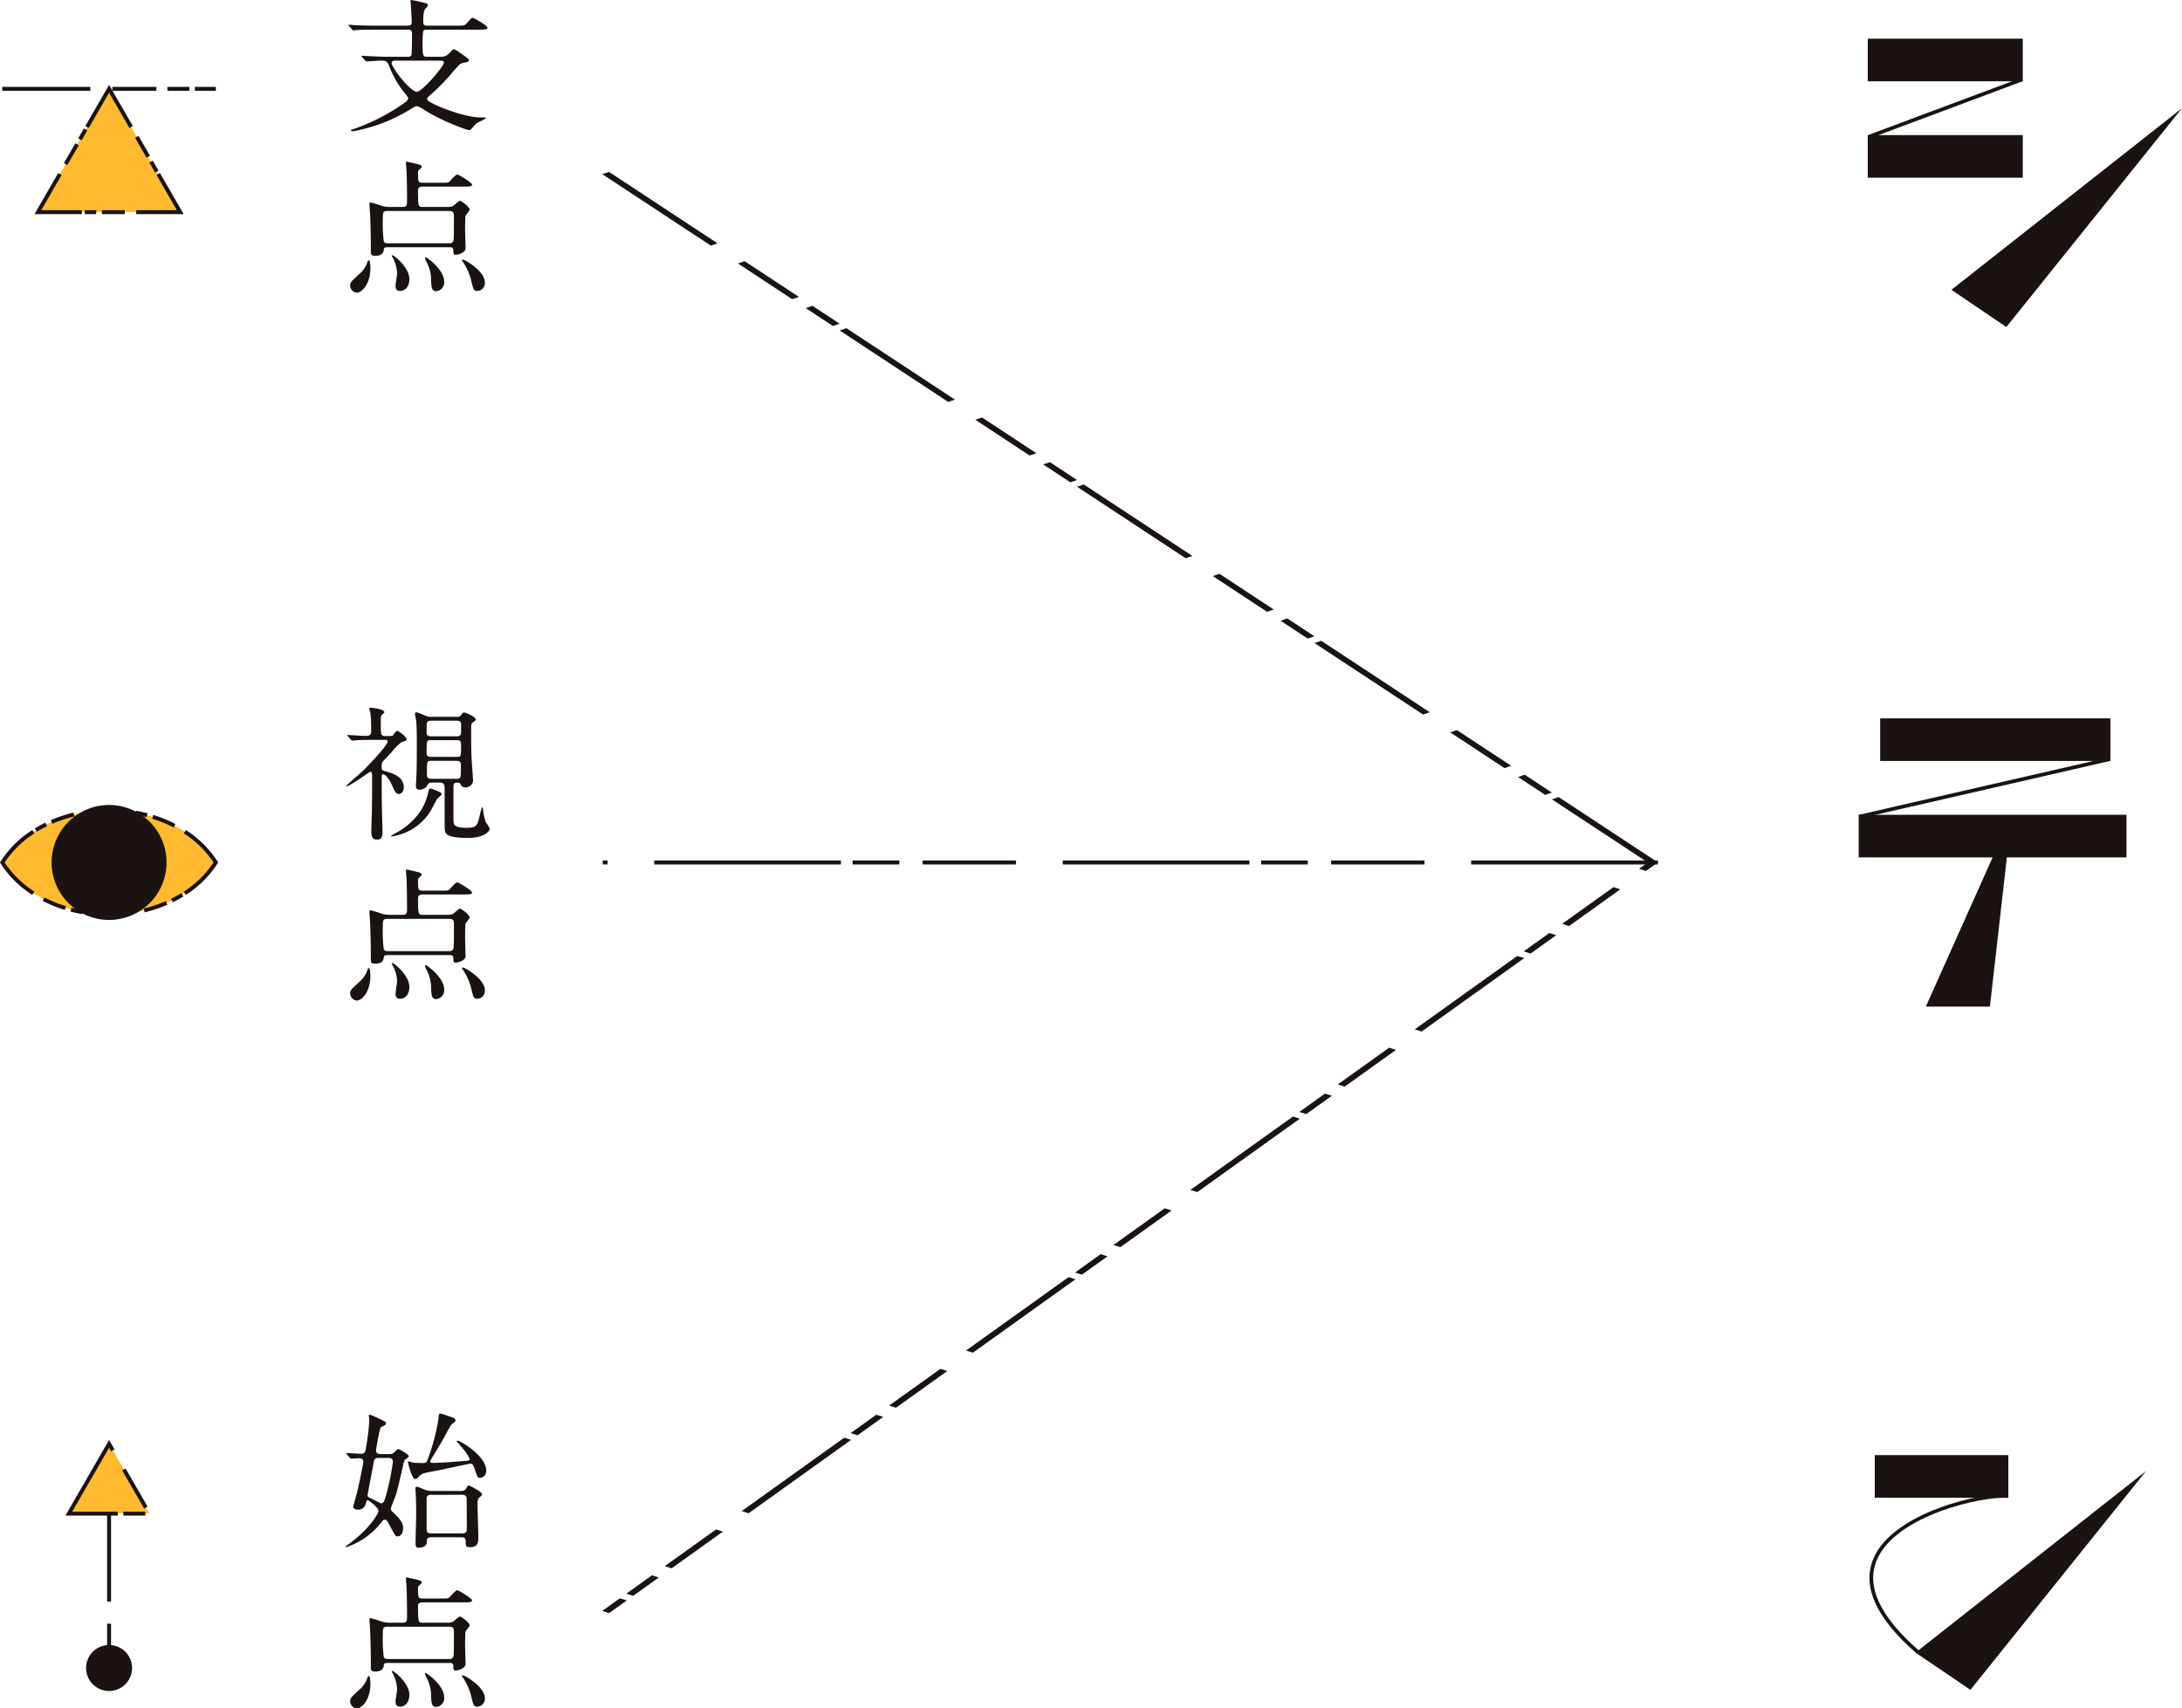 <svg xmlns="http://www.w3.org/2000/svg" width="634.748" height="497" viewBox="0 0 634.748 497">
  <defs>
    <style>
      .cls-1 {
        fill: #1a1311;
      }

      .cls-2 {
        fill: #ffba30;
      }
    </style>
  </defs>
  <g id="グループ_20" data-name="グループ 20" transform="translate(-1684.698 -796.532)">
    <g id="グループ_5" data-name="グループ 5" transform="translate(1785.171 796.532)">
      <path id="パス_8" data-name="パス 8" class="cls-1" d="M1777.536,813.139c-.181-.214-.181-.214-.181-.3s.046-.086.136-.086c.226,0,1.174.086,1.4.086,4.065.171,4.518.214,6.052.214h5.693c.452,0,.994,0,1.22-.472.18-.257.18-5.192.18-6.05,0-1.03-.18-1.374-1.31-1.374h-9.08c-3.976,0-5.286.086-5.693.129-.18,0-.812.086-.948.086-.18,0-.271-.086-.406-.3l-.9-.987c-.136-.172-.18-.214-.18-.258,0-.086.044-.086.18-.086.316,0,1.671.129,1.988.129,2.214.086,4.066.129,6.189.129h8.764c.632,0,1.31,0,1.31-1.03s-.226-4.721-.316-5.707c0-.043-.044-.387-.044-.473a.244.244,0,0,1,.225-.257,41.687,41.687,0,0,1,4.246.944.633.633,0,0,1,.588.643c0,.215-.316.516-.633.816-.451.429-.722,1.33-.722,4.034,0,1.03.722,1.03,1.4,1.03h8.358c2.033,0,2.259,0,2.892-.687,1.264-1.459,1.4-1.588,1.806-1.588.316,0,4.247,2.275,4.247,2.833,0,.515-.5.6-2.3.6h-15.134c-.633,0-.994,0-1.265.429a27.256,27.256,0,0,0-.181,3.949c0,3.39.181,3.519,1.357,3.519h3.839a3.121,3.121,0,0,0,2.44-.9c1.084-1.158,1.174-1.287,1.49-1.287.407,0,1.761.987,3.93,2.574a.8.8,0,0,1,.406.645c0,.386-.18.429-1.761.771-.768.172-.9.345-2.529,2.146a60.458,60.458,0,0,1-6.687,6.953c-.541.471-1.174,1.029-1.174,1.287,0,.643.994,1.116,2.847,1.974,1.672.772,8.4,3.476,12.649,3.476,1.445,0,1.626,0,1.626.171,0,.3-2.485,1.288-2.891,1.674-.226.214-1.265,1.416-1.491,1.632a.743.743,0,0,1-.5.214c-.677,0-8.177-2.7-13.19-5.966a5.745,5.745,0,0,0-1.988-.987c-.453,0-.633.087-2.3,1.116a47.614,47.614,0,0,1-16.309,6.179c-.5,0-.632-.257-.632-.342s.316-.172.9-.344a59.447,59.447,0,0,0,13.779-6.952c1.265-.858,1.988-1.372,1.988-1.974,0-.3-.18-.515-1.581-2.232a29.719,29.719,0,0,1-4.065-7.424c-.5-1.287-1.221-1.287-2.349-1.287-.633,0-3.479.214-4.112.214-.136,0-.226-.086-.406-.258Zm9.713,1.03c-.407,0-1.13,0-1.13.729,0,1.287,5.422,8.325,7.319,8.325,1.58,0,7.86-7.424,7.86-8.411,0-.643-.451-.643-1.626-.643Z" transform="translate(-1772.656 -796.532)"/>
      <path id="パス_9" data-name="パス 9" class="cls-1" d="M1779.864,868.746c0,4.548-2.44,7.123-3.977,7.123a2.1,2.1,0,0,1-1.9-2.188c0-.772.227-.987,2.531-3.133a7.874,7.874,0,0,0,2.575-3.862.327.327,0,0,1,.316-.258C1779.818,866.471,1779.864,868.359,1779.864,868.746Zm22.361-17.81a4,4,0,0,0,1.627-.258c.362-.214,1.717-1.545,2.078-1.545.407,0,2.8,1.8,2.8,2.575,0,.343-1.174,1.588-1.22,1.888-.09.643-.09,3.905-.09,4.334,0,.772.136,4.763.136,4.978,0,1.416-2.394,1.932-2.8,1.932-.768,0-.723-.345-.768-1.33,0-.859-.632-.859-1.085-.859h-18.115c-.316,0-.948.043-.994.472-.045.558-.136,2.017-2.485,2.017-1.31,0-1.31-.515-1.31-1.03,0-3.562-.044-6.523-.18-10.084,0-.643-.227-3.562-.227-3.905,0-.171,0-.515.273-.515a27.958,27.958,0,0,1,3.387,1.03,8.436,8.436,0,0,0,2.259.3h3.7c1.31,0,1.31-.472,1.31-2.146,0-1.63-.046-6.608-.136-8.067,0-.429-.18-2.275-.18-2.617,0-.172,0-.343.135-.343.317,0,2.486.515,2.983.643.857.214,1.49.387,1.49.772,0,.214-.182.429-.588.772-.452.387-.5.515-.5.987,0,2.661,0,2.961,1.447,2.961h5.194c1.852,0,2.079,0,2.439-.3.362-.343,1.853-2.1,2.3-2.1.5,0,4.337,2.4,4.337,2.918,0,.6-.9.6-2.394.6h-11.881c-.5,0-1.447,0-1.447,1.074,0,4.807.091,4.849,1.447,4.849Zm-17.348,1.158c-1.4,0-1.4.387-1.4,2.661a37.661,37.661,0,0,0,.271,6.095c0,.128.18.643,1.128.643h17.935a1.105,1.105,0,0,0,1.175-.643c.09-.214.18-.43.18-6.866,0-1.2,0-1.889-1.4-1.889Zm6.325,19.783c0,2.489-1.446,3.476-2.665,3.476-.949,0-1.355-.472-1.355-1.459,0-.6.452-3.133.452-3.647a10.215,10.215,0,0,0-1.445-4.85c-.09-.128-.136-.342-.045-.428C1786.458,864.668,1791.2,868.444,1791.2,871.877Zm4.743-6.308c.363,0,5.376,3.605,5.376,7.037a2.571,2.571,0,0,1-2.258,2.833c-1.4,0-1.447-1.116-1.537-3.3a11.017,11.017,0,0,0-1.444-5.407c-.046-.129-.453-.988-.317-1.074A.184.184,0,0,1,1795.945,865.569Zm12.695,1.63c2.079,1.374,4.518,3.52,4.518,5.665a2.281,2.281,0,0,1-2.123,2.489c-1.13,0-1.22-.343-1.943-3.433a17.32,17.32,0,0,0-2.349-5.065c-.09-.086-.361-.429-.18-.557C1806.832,866.042,1808.369,867.029,1808.64,867.2Z" transform="translate(-1772.589 -790.722)"/>
      <path id="パス_10" data-name="パス 10" class="cls-1" d="M1781.408,986.344c-3.93,0-5.24.086-5.692.129-.136,0-.813.086-.949.086-.18,0-.27-.086-.406-.257l-.858-.988c-.181-.214-.227-.214-.227-.3s.09-.086.181-.086c.452,0,4.2.257,5.014.257,1.355,0,1.762-.257,1.762-1.416a39.476,39.476,0,0,0-.225-5.236,10.714,10.714,0,0,1-.317-1.287c0-.214.226-.258.452-.258,1.174.087,3.931.516,3.931,1.33,0,.172-.678.687-.769.816-.271.387-.271.6-.271,2.274a18.811,18.811,0,0,0,.136,3.262,1.132,1.132,0,0,0,1.128.558h1.221c.994,0,1.039-.129,1.174-.343.091-.128.723-1.158,1.175-1.158.362,0,2.665,1.716,2.665,2.446,0,.386-.09.429-1.536.858a18.861,18.861,0,0,0-2.847,2.918c-.406.471-2.574,2.7-2.619,2.79a3.3,3.3,0,0,0-.227,1.63c0,.815.137.858,1.447,1.2,2.3.643,4.969,1.8,4.969,4.505,0,1.545-.948,2.017-1.4,2.017-.9,0-1.128-.558-2.349-3.262-.5-1.116-1.717-2.488-2.259-2.488-.407,0-.407.558-.407.772,0,5.407,0,5.665.046,7.939,0,1.244.181,7.81.181,7.938,0,1.8-.362,2.359-1.671,2.359-1.581,0-1.581-1.587-1.581-2.359,0-1.072.18-5.793.18-6.78.046-3.647.046-4.807.046-5.879v-3.862c-.046-.172-.046-.858-.452-.858-.362,0-5.919,4.205-6.957,4.205a.141.141,0,0,1-.136-.129c0-.043,4.248-3.734,5.015-4.463,4.336-4.378,7.046-7.682,7.046-8.369,0-.515-.541-.515-.768-.515Zm19.336,15.749c0,.344-1.221,1.245-1.356,1.459-.316.515-1.491,2.832-1.762,3.3a15.9,15.9,0,0,1-9.938,7.295,7.461,7.461,0,0,1-1.491.3c-.136,0-.226-.085-.226-.128a20.659,20.659,0,0,1,2.259-1.33c6.686-4.078,8-9.055,8.447-10.771.362-1.545.407-1.717.769-1.717a5.942,5.942,0,0,1,1.491.472C1799.434,1001.149,1800.745,1001.706,1800.745,1002.093Zm4.381-22.444c.542,0,.9,0,1.22-.471.5-.6.632-.816.949-.816.406,0,3.387,1.33,3.387,2.017,0,.258-.09.3-.812.858-.543.386-.543.644-.543,1.63,0,6.223,0,6.952.226,10.515.046.687.317,4.291.317,4.462a2.116,2.116,0,0,1-2.259,2.317,1.272,1.272,0,0,1-1.31-.815c-.136-.3-.271-.558-.949-.558-1.175,0-1.175.471-1.175,1.5v9.055c0,1.759.09,2.575,3.886,2.575,2.937,0,3.071-.6,3.885-4.12a14.209,14.209,0,0,1,.542-1.889c.135,0,.226.172.317.859a14.447,14.447,0,0,0,.812,3.6,11,11,0,0,1,1.13,1.8c0,.644-1.4,2.7-6.416,2.7-6.414,0-6.55-1.33-6.686-2.49-.046-.343-.046-1.5-.046-12.058,0-1.545-.857-1.545-1.49-1.545H1797.9c-.9,0-.948.171-1.4.944a2.668,2.668,0,0,1-2.214,1.116c-.858,0-1.038-.472-1.038-1.287,0-.258.09-1.33.09-1.545.181-2.575.181-8.454.181-11.373,0-2.188-.091-4.978-.181-5.75-.046-.644-.361-1.587-.361-2.188a.361.361,0,0,1,.405-.343c.317,0,.589.129,2.848,1.03a3.015,3.015,0,0,0,1.31.257Zm-7.409,1.116c-.452,0-1.084,0-1.31.687-.044.129-.044,2.575-.044,2.875,0,.987.948.987,1.354.987h7.319c.452,0,1.038,0,1.31-.686.045-.129.045-2.533.045-2.875,0-.988-.949-.988-1.355-.988Zm-.226,5.665c-1.128,0-1.128.172-1.128,3.82,0,.6.315,1.03,1.128,1.03h7.771c1.129,0,1.129-.172,1.129-3.605,0-.471,0-1.245-1.129-1.245Zm.362,6.008c-1.4,0-1.4.086-1.4,3.776,0,.816,0,1.459,1.4,1.459h7.092c1.4,0,1.4-.086,1.4-3.82,0-.772,0-1.416-1.4-1.416Z" transform="translate(-1772.734 -771.104)"/>
      <path id="パス_11" data-name="パス 11" class="cls-1" d="M1779.864,1049.239c0,4.549-2.44,7.124-3.977,7.124a2.1,2.1,0,0,1-1.9-2.189c0-.771.227-.987,2.531-3.132a7.873,7.873,0,0,0,2.575-3.862.326.326,0,0,1,.316-.258C1779.818,1046.965,1779.864,1048.852,1779.864,1049.239Zm22.361-17.808a4,4,0,0,0,1.627-.258c.362-.214,1.717-1.545,2.078-1.545.407,0,2.8,1.8,2.8,2.575,0,.342-1.174,1.587-1.22,1.888-.09.643-.09,3.9-.09,4.334,0,.771.136,4.763.136,4.978,0,1.416-2.394,1.93-2.8,1.93-.768,0-.723-.343-.768-1.33,0-.858-.632-.858-1.085-.858h-18.115c-.316,0-.948.043-.994.471-.045.559-.136,2.018-2.485,2.018-1.31,0-1.31-.516-1.31-1.03,0-3.562-.044-6.524-.18-10.084,0-.645-.227-3.562-.227-3.905,0-.171,0-.515.273-.515a27.966,27.966,0,0,1,3.387,1.029,8.438,8.438,0,0,0,2.259.3h3.7c1.31,0,1.31-.472,1.31-2.146,0-1.63-.046-6.608-.136-8.067,0-.429-.18-2.274-.18-2.618,0-.171,0-.344.135-.344.317,0,2.486.516,2.983.643.857.216,1.49.387,1.49.774,0,.214-.182.429-.588.772-.452.386-.5.515-.5.987,0,2.661,0,2.961,1.447,2.961h5.194c1.852,0,2.079,0,2.439-.3.362-.343,1.853-2.1,2.3-2.1.5,0,4.337,2.4,4.337,2.919,0,.6-.9.6-2.394.6h-11.881c-.5,0-1.447,0-1.447,1.072,0,4.807.091,4.85,1.447,4.85Zm-17.348,1.158c-1.4,0-1.4.387-1.4,2.661a37.636,37.636,0,0,0,.271,6.094c0,.129.18.644,1.128.644h17.935a1.1,1.1,0,0,0,1.175-.644c.09-.214.18-.429.18-6.866,0-1.2,0-1.888-1.4-1.888Zm6.325,19.783c0,2.488-1.446,3.475-2.665,3.475-.949,0-1.355-.471-1.355-1.459,0-.6.452-3.132.452-3.646a10.215,10.215,0,0,0-1.445-4.85c-.09-.129-.136-.343-.045-.429C1786.458,1045.162,1791.2,1048.939,1791.2,1052.372Zm4.743-6.308c.363,0,5.376,3.6,5.376,7.037a2.57,2.57,0,0,1-2.258,2.832c-1.4,0-1.447-1.115-1.537-3.3a11.02,11.02,0,0,0-1.444-5.407c-.046-.129-.453-.987-.317-1.073A.184.184,0,0,1,1795.945,1046.064Zm12.695,1.63c2.079,1.373,4.518,3.519,4.518,5.665a2.28,2.28,0,0,1-2.123,2.488c-1.13,0-1.22-.343-1.943-3.433a17.308,17.308,0,0,0-2.349-5.063c-.09-.086-.361-.429-.18-.558C1806.832,1046.536,1808.369,1047.522,1808.64,1047.694Z" transform="translate(-1772.589 -765.289)"/>
      <path id="パス_12" data-name="パス 12" class="cls-1" d="M1785.5,1168.751a1.968,1.968,0,0,0,1.4-.429c.18-.129.948-1.03,1.22-1.03.316,0,3.072,1.545,3.072,2.017,0,.214-.181.429-.679.772-.631.429-.677.644-1.084,2.49-1.716,7.466-1.762,7.638-2.8,10.212a11.681,11.681,0,0,0-.632,1.76,1.1,1.1,0,0,0,.452.986c3.117,2.747,3.117,4.12,3.117,4.764,0,1.63-.858,2.4-1.627,2.4-.631,0-.812-.387-2.484-3.562-.678-1.245-.9-1.287-1.221-1.287a.778.778,0,0,0-.721.386,21.449,21.449,0,0,1-10.617,7.638c-.044,0-.136,0-.136-.086s.091-.171.9-.772c6.054-4.42,8.719-8.883,8.719-9.741,0-.987-2.845-3.09-3.071-3.09-.362,0-.407.257-.453.386-.18.859-.541,2.361-2.438,2.361-.5,0-1.4-.257-1.4-.858,0-.087.948-3.391,1.038-3.776.317-1.03,1.944-8.84,1.944-9.312,0-.515-.362-1.03-1.221-1.03-.316,0-2.078.129-2.3.129-.181,0-.271-.085-.407-.258l-.9-.987c-.18-.214-.18-.214-.18-.3s.09-.085.18-.085c.5,0,3.48.214,4.112.214a1.155,1.155,0,0,0,1.31-.9,67.407,67.407,0,0,0,1.129-8.84c0-.214-.136-1.245-.136-1.288,0-.214.046-.343.317-.343a17.994,17.994,0,0,1,2.394,1.03c2.032.943,2.259,1.072,2.259,1.459a.615.615,0,0,1-.317.558c-.18.129-1.038.515-1.174.643-.36.258-1.4,6.566-1.4,6.695,0,.772.632,1.072,1.355,1.072Zm-3.118,1.116c-1.084,0-1.264.515-1.4,1.33-.09.816-1.761,9.141-1.761,9.527,0,.515.451.687.722.816.542.214,3.027,1.545,3.163,1.545.722,0,.9-.558,1.218-1.459a64.822,64.822,0,0,0,2.26-10.686c0-1.073-.994-1.073-1.447-1.073Zm25.886.816c.316-.043.632-.172.632-.558a13.909,13.909,0,0,0-1.76-2.747c-.273-.3-2.034-2.359-2.034-2.359,0-.129.181-.172.271-.172.9,0,8.358,4.507,8.358,8.712a1.951,1.951,0,0,1-1.763,2.1c-.768,0-.813-.3-1.355-1.846-.677-2.059-.813-2.274-1.536-2.274-.227,0-8.267,1.759-9.848,2.059-4.156.73-4.246.858-4.88,1.5-.722.772-.994.9-1.31.9-.948,0-2.123-4.85-2.123-5.021a.14.14,0,0,1,.136-.129,12.2,12.2,0,0,1,1.354.387c.9.086,2.485.128,2.756.128.452,0,1.13,0,1.4-.686a61.722,61.722,0,0,0,3.253-12.016c.136-1.5.136-1.674.542-1.674.36,0,.632.086,2.936.9,1.131.387,1.491.515,1.491,1.03a.682.682,0,0,1-.225.471c-.136.13-.859.687-.995.816-.181.171-2.529,4.505-3.027,5.365-.452.772-3.117,5.107-3.117,5.236a.593.593,0,0,0,.633.515C1800.545,1171.326,1803.934,1171.026,1808.271,1170.683Zm-10.526,22.272c-1.31,0-1.31.729-1.31,1.373,0,1.545-1.717,1.674-2.439,1.674-.362,0-.813,0-.813-1.2,0-1.287.18-7.466.18-8.883,0-2.446-.09-4.892-.136-5.792,0-.216-.09-1.245-.09-1.33,0-.3.046-.516.407-.516s.542.086,2.258.816a5.325,5.325,0,0,0,2.033.386h8.629a1.588,1.588,0,0,0,1.4-.644c.227-.472.453-.943.813-.943.046,0,3.841,1.716,3.841,2.575,0,.257-.09.342-.677.815s-.633,1.03-.633,2.317.226,7.725.226,9.183,0,3.047-2.394,3.047c-1.267,0-1.267-.343-1.267-1.588,0-1.03-.406-1.287-1.219-1.287Zm-.09-12.359c-.949,0-1.264.472-1.264,1.2v8.84c0,.385.044,1.2,1.264,1.2h9.125c1.311,0,1.311-.859,1.311-1.288,0-.643-.045-8.753-.045-8.882-.047-.9-.679-1.074-1.266-1.074Z" transform="translate(-1772.762 -745.74)"/>
      <path id="パス_13" data-name="パス 13" class="cls-1" d="M1779.864,1229.733c0,4.549-2.44,7.124-3.977,7.124a2.1,2.1,0,0,1-1.9-2.189c0-.772.227-.987,2.531-3.133a7.863,7.863,0,0,0,2.575-3.862.326.326,0,0,1,.316-.257C1779.818,1227.458,1779.864,1229.346,1779.864,1229.733Zm22.361-17.808a3.98,3.98,0,0,0,1.627-.259c.362-.215,1.717-1.545,2.078-1.545.407,0,2.8,1.8,2.8,2.575,0,.344-1.174,1.588-1.22,1.889-.09.643-.09,3.9-.09,4.333,0,.772.136,4.763.136,4.978,0,1.416-2.394,1.932-2.8,1.932-.768,0-.723-.344-.768-1.33,0-.858-.632-.858-1.085-.858h-18.115c-.316,0-.948.042-.994.471-.045.558-.136,2.017-2.485,2.017-1.31,0-1.31-.515-1.31-1.03,0-3.561-.044-6.523-.18-10.083,0-.645-.227-3.563-.227-3.906,0-.172,0-.516.273-.516a27.969,27.969,0,0,1,3.387,1.03,8.444,8.444,0,0,0,2.259.3h3.7c1.31,0,1.31-.474,1.31-2.146,0-1.631-.046-6.609-.136-8.068,0-.429-.18-2.274-.18-2.617,0-.171,0-.344.135-.344.317,0,2.486.514,2.983.644.857.216,1.49.387,1.49.772,0,.215-.182.429-.588.774-.452.385-.5.514-.5.986,0,2.661,0,2.962,1.447,2.962h5.194c1.852,0,2.079,0,2.439-.3.362-.342,1.853-2.1,2.3-2.1.5,0,4.337,2.4,4.337,2.917,0,.6-.9.6-2.394.6h-11.881c-.5,0-1.447,0-1.447,1.073,0,4.807.091,4.85,1.447,4.85Zm-17.348,1.158c-1.4,0-1.4.387-1.4,2.661a37.637,37.637,0,0,0,.271,6.094c0,.129.18.643,1.128.643h17.935a1.1,1.1,0,0,0,1.175-.643c.09-.215.18-.429.18-6.866,0-1.2,0-1.888-1.4-1.888Zm6.325,19.782c0,2.49-1.446,3.476-2.665,3.476-.949,0-1.355-.472-1.355-1.459,0-.6.452-3.133.452-3.647a10.211,10.211,0,0,0-1.445-4.849c-.09-.129-.136-.344-.045-.429C1786.458,1225.656,1791.2,1229.431,1791.2,1232.865Zm4.743-6.308c.363,0,5.376,3.605,5.376,7.038a2.569,2.569,0,0,1-2.258,2.832c-1.4,0-1.447-1.115-1.537-3.3a11.017,11.017,0,0,0-1.444-5.407c-.046-.129-.453-.987-.317-1.074A.184.184,0,0,1,1795.945,1226.556Zm12.695,1.63c2.079,1.374,4.518,3.52,4.518,5.666a2.28,2.28,0,0,1-2.123,2.488c-1.13,0-1.22-.344-1.943-3.433a17.291,17.291,0,0,0-2.349-5.063c-.09-.087-.361-.429-.18-.558C1806.832,1227.029,1808.369,1228.016,1808.64,1228.187Z" transform="translate(-1772.589 -739.857)"/>
    </g>
    <g id="グループ_6" data-name="グループ 6" transform="translate(2228.011 807.785)">
      <rect id="長方形_1" data-name="長方形 1" class="cls-1" width="45.103" height="12.394" transform="translate(0.016)"/>
      <rect id="長方形_2" data-name="長方形 2" class="cls-1" width="45.103" height="12.395" transform="translate(0.016 28.051)"/>
      <path id="パス_14" data-name="パス 14" class="cls-1" d="M2046.6,887.784l-15.97-10.832L2097.7,824.12Z" transform="translate(-2006.267 -803.897)"/>
      <rect id="長方形_3" data-name="長方形 3" class="cls-1" width="47.729" height="1.075" transform="translate(0 28.086) rotate(-20.5)"/>
    </g>
    <g id="グループ_7" data-name="グループ 7" transform="translate(2225.396 1005.512)">
      <rect id="長方形_4" data-name="長方形 4" class="cls-1" width="66.969" height="12.393" transform="translate(6.248)"/>
      <path id="パス_15" data-name="パス 15" class="cls-1" d="M2049.078,1004.289l-6.331,55.792h-18.642l24.973-55.792Z" transform="translate(-2004.571 -976.238)"/>
      <rect id="長方形_5" data-name="長方形 5" class="cls-1" width="77.903" height="12.394" transform="translate(0 28.051)"/>
      <rect id="長方形_6" data-name="長方形 6" class="cls-1" width="74.854" height="1.076" transform="translate(0.017 28.069) rotate(-12.928)"/>
    </g>
    <g id="グループ_9" data-name="グループ 9" transform="translate(2228.533 1219.85)">
      <g id="グループ_8" data-name="グループ 8" transform="translate(1.535)">
        <rect id="長方形_7" data-name="長方形 7" class="cls-1" width="38.857" height="12.394"/>
        <path id="パス_16" data-name="パス 16" class="cls-1" d="M2037.443,1235.278l-15.971-10.832,67.073-52.832Z" transform="translate(-2009.614 -1166.998)"/>
      </g>
      <path id="パス_17" data-name="パス 17" class="cls-1" d="M2023.373,1223.8c-11.723-10.2-15.919-19.484-12.471-27.587,5.76-13.537,31.932-19.327,39.225-18.674l-.1,1.071c-7.076-.618-32.574,4.944-38.139,18.024-3.245,7.625.857,16.493,12.188,26.355Z" transform="translate(-2009.734 -1166.171)"/>
    </g>
    <g id="グループ_13" data-name="グループ 13" transform="translate(1684.698 1030.716)">
      <g id="グループ_12" data-name="グループ 12" transform="translate(0 0.997)">
        <g id="グループ_11" data-name="グループ 11">
          <path id="パス_18" data-name="パス 18" class="cls-2" d="M1716.346,1033.471c13.645,0,25.442-6.181,31.059-15.154-5.617-8.971-17.414-15.152-31.059-15.152s-25.441,6.182-31.058,15.152C1690.9,1027.29,1702.7,1033.471,1716.346,1033.471Z" transform="translate(-1684.615 -1002.597)"/>
          <g id="グループ_10" data-name="グループ 10">
            <path id="パス_19" data-name="パス 19" class="cls-1" d="M1732.172,1027.041l-.62-.958a29.2,29.2,0,0,0,8.658-8.472,29.191,29.191,0,0,0-8.658-8.471l.62-.958a30.172,30.172,0,0,1,9.2,9.127l.189.3-.189.3A30.188,30.188,0,0,1,1732.172,1027.041Z" transform="translate(-1678.096 -1001.89)"/>
            <path id="パス_20" data-name="パス 20" class="cls-1" d="M1730.371,1008.135a38.255,38.255,0,0,0-6.26-2.554l.337-1.09a39.219,39.219,0,0,1,6.447,2.631Zm-7.891-3.02c-1.076-.284-2.189-.529-3.307-.729l.2-1.124c1.149.205,2.291.458,3.4.75Z" transform="translate(-1679.84 -1002.583)"/>
            <path id="パス_21" data-name="パス 21" class="cls-1" d="M1694.178,1009.46l-.6-.973c.976-.6,2.006-1.163,3.061-1.678l.5,1.026C1696.119,1008.334,1695.121,1008.88,1694.178,1009.46Zm4.5-2.334-.453-1.047a40.78,40.78,0,0,1,6.6-2.2l.268,1.109A39.506,39.506,0,0,0,1698.681,1007.126Zm23.261-2.8a44.075,44.075,0,0,0-13.515,0l-.176-1.128a45.283,45.283,0,0,1,13.867,0Z" transform="translate(-1683.446 -1002.667)"/>
            <path id="パス_22" data-name="パス 22" class="cls-1" d="M1694.087,1027.042a30.145,30.145,0,0,1-9.2-9.128l-.189-.3.189-.3a30.145,30.145,0,0,1,9.2-9.128l.62.958a29.168,29.168,0,0,0-8.658,8.472,29.154,29.154,0,0,0,8.658,8.472Z" transform="translate(-1684.698 -1001.89)"/>
            <path id="パス_23" data-name="パス 23" class="cls-1" d="M1707.095,1030.232c-1.149-.2-2.292-.458-3.4-.748l.292-1.1c1.077.284,2.189.529,3.309.729Zm-5.073-1.228a39.487,39.487,0,0,1-6.448-2.631l.524-1.013a38.418,38.418,0,0,0,6.261,2.554Z" transform="translate(-1683.166 -999.469)"/>
            <path id="パス_24" data-name="パス 24" class="cls-1" d="M1713.367,1031.067a44.782,44.782,0,0,1-6.94-.539l.178-1.127a44.1,44.1,0,0,0,13.513,0l.176,1.127A44.773,44.773,0,0,1,1713.367,1031.067Zm10.344-1.215-.267-1.109a39.554,39.554,0,0,0,6.42-2.139l.452,1.047A40.67,40.67,0,0,1,1723.711,1029.852Zm8.192-2.93-.5-1.026c1.024-.5,2.022-1.046,2.965-1.626l.6.973C1733.988,1025.842,1732.958,1026.407,1731.9,1026.922Z" transform="translate(-1681.636 -999.623)"/>
          </g>
        </g>
      </g>
      <path id="パス_25" data-name="パス 25" class="cls-1" d="M1731.291,1018.511a16.717,16.717,0,1,1-16.715-16.718A16.717,16.717,0,0,1,1731.291,1018.511Z" transform="translate(-1682.844 -1001.793)"/>
    </g>
    <g id="グループ_15" data-name="グループ 15" transform="translate(1703.726 1215.436)">
      <g id="グループ_14" data-name="グループ 14">
        <path id="パス_26" data-name="パス 26" class="cls-2" d="M1702.242,1184.989l11.715-20.291,11.714,20.291Z" transform="translate(-1701.254 -1163.558)"/>
        <path id="パス_27" data-name="パス 27" class="cls-1" d="M1724.628,1185.7h-6.4v-1.141h6.4Zm-8,0h-15.247l12.7-22,1.585,2.746-.987.57-.6-1.035-10.728,18.579h13.271Zm7.658-2.048-6.4-11.092.987-.57,6.4,11.092Z" transform="translate(-1701.376 -1163.699)"/>
      </g>
      <path id="パス_28" data-name="パス 28" class="cls-1" d="M1720.023,1222.675a6.686,6.686,0,1,1-6.686-6.686A6.686,6.686,0,0,1,1720.023,1222.675Z" transform="translate(-1700.633 -1156.331)"/>
      <path id="パス_29" data-name="パス 29" class="cls-1" d="M1713.152,1227.307h-1.141V1214.5h1.141Zm0-19.211h-1.141v-25.613h1.141Z" transform="translate(-1699.877 -1161.052)"/>
    </g>
    <g id="グループ_19" data-name="グループ 19" transform="translate(1685.371 821.234)">
      <g id="グループ_17" data-name="グループ 17" transform="translate(9.359)">
        <path id="パス_30" data-name="パス 30" class="cls-2" d="M1694.358,855.055l20.71-35.871,20.71,35.871Z" transform="translate(-1693.369 -818.043)"/>
        <g id="グループ_16" data-name="グループ 16">
          <path id="パス_31" data-name="パス 31" class="cls-1" d="M1707.286,852.6h-13.794l6.9-11.947.987.57-5.908,10.235h11.818Z" transform="translate(-1693.491 -815.017)"/>
          <path id="パス_32" data-name="パス 32" class="cls-1" d="M1701.983,839.943l-.987-.57,3.328-5.764.987.57Zm4.16-7.2-.987-.57,1.665-2.882.987.57Z" transform="translate(-1692.434 -816.619)"/>
          <path id="パス_33" data-name="パス 33" class="cls-1" d="M1719.271,830.7l-5.91-10.235-5.91,10.235-.987-.57,6.9-11.947,6.9,11.947Z" transform="translate(-1691.663 -818.184)"/>
          <path id="パス_34" data-name="パス 34" class="cls-1" d="M1724.971,841.838l-1.663-2.882.987-.57,1.663,2.882Zm-2.5-4.323-3.328-5.764.988-.57,3.328,5.764Z" transform="translate(-1689.876 -816.352)"/>
          <path id="パス_35" data-name="パス 35" class="cls-1" d="M1733.232,852.6h-13.8v-1.141h11.819l-5.908-10.235.987-.57Z" transform="translate(-1689.835 -815.017)"/>
          <path id="パス_36" data-name="パス 36" class="cls-1" d="M1717.959,851.266H1711.3v-1.141h6.655Zm-8.319,0h-3.328v-1.141h3.328Z" transform="translate(-1691.685 -813.683)"/>
        </g>
      </g>
      <g id="グループ_18" data-name="グループ 18" transform="translate(0 0.571)">
        <line id="線_1" data-name="線 1" class="cls-2" x2="62.117" transform="translate(0 0.57)"/>
        <path id="パス_37" data-name="パス 37" class="cls-1" d="M1747.4,819.825h-6.088v-1.141h6.088Zm-7.69,0h-6.4v-1.141h6.4Zm-9.6,0h-12.806v-1.141h12.806Zm-19.21,0h-25.612v-1.141H1710.9Z" transform="translate(-1685.288 -818.684)"/>
      </g>
    </g>
    <path id="パス_38" data-name="パス 38" class="cls-1" d="M1840.248,1259.629l-2.008-.631,5.149-3.685,2.008.631Zm7.012-5.02-2.008-.63,7.462-5.339,2.008.63Zm11.189-8.008-2.007-.63,14.918-10.678,2.007.63Zm22.377-16.016-2.007-.63,29.832-21.356,2.008.63Zm31.7-22.69-2.007-.63,7.457-5.338,2.008.63Zm11.188-8.008-2.008-.63,14.916-10.678,2.007.63Zm22.375-16.016-2.008-.63,29.834-21.355,2.007.63Zm31.7-22.689-2.007-.63,7.457-5.339,2.007.63Zm11.188-8.008-2.008-.63,14.919-10.678,2.007.63Zm22.375-16.017-2.008-.629,29.837-21.355,2.007.63Zm31.7-22.689-2.008-.63,7.462-5.339,2.007.631Zm11.189-8.008-2.007-.63,14.918-10.678,2.008.63Zm22.375-16.016-2.007-.63,29.834-21.356,2.007.63Zm31.7-22.69-2.007-.629,7.459-5.339,2.007.63Zm11.189-8.008-2.007-.629,14.916-10.678,2.008.63Zm22.375-16.016-2.007-.63,2.551-1.827-27.9-18.369,1.957-.666,28.869,19.009ZM2112.55,1021.6l-7.89-5.2,1.952-.666,7.892,5.2Zm-11.838-7.795-15.787-10.393,1.952-.666,15.787,10.392ZM2077.03,998.22l-31.572-20.786,1.957-.666,31.572,20.786Zm-33.543-22.086-7.9-5.2,1.957-.666,7.89,5.2Zm-11.838-7.795-15.787-10.393,1.952-.666,15.787,10.392Zm-23.682-15.589-31.573-20.786,1.955-.666,31.572,20.786Zm-33.543-22.086-7.9-5.2,1.958-.666,7.889,5.2Zm-11.84-7.795L1946.8,912.477l1.952-.666,15.787,10.392ZM1938.9,907.28l-31.574-20.786,1.957-.666,31.572,20.786Zm-33.543-22.086-7.895-5.2,1.954-.666,7.9,5.2Zm-11.842-7.795-15.785-10.393,1.955-.666,15.788,10.393Zm-23.679-15.589-31.573-20.786,1.957-.666,31.572,20.786Z" transform="translate(21.635 6.175)"/>
    <path id="パス_39" data-name="パス 39" class="cls-1" d="M2145.332,1017.087H2091.01v-1.141h54.322Zm-67.9,0H2050.27v-1.141h27.158Zm-33.948,0H2029.9v-1.141h13.58Zm-16.977,0h-54.322v-1.141H2026.5Zm-67.9,0h-27.161v-1.141H1958.6Zm-33.953,0h-13.579v-1.141h13.579Zm-16.974,0h-54.32v-1.141h54.32Zm-67.9,0h-1.413v-1.141h1.413Z" transform="translate(21.652 30.917)"/>
  </g>
</svg>
